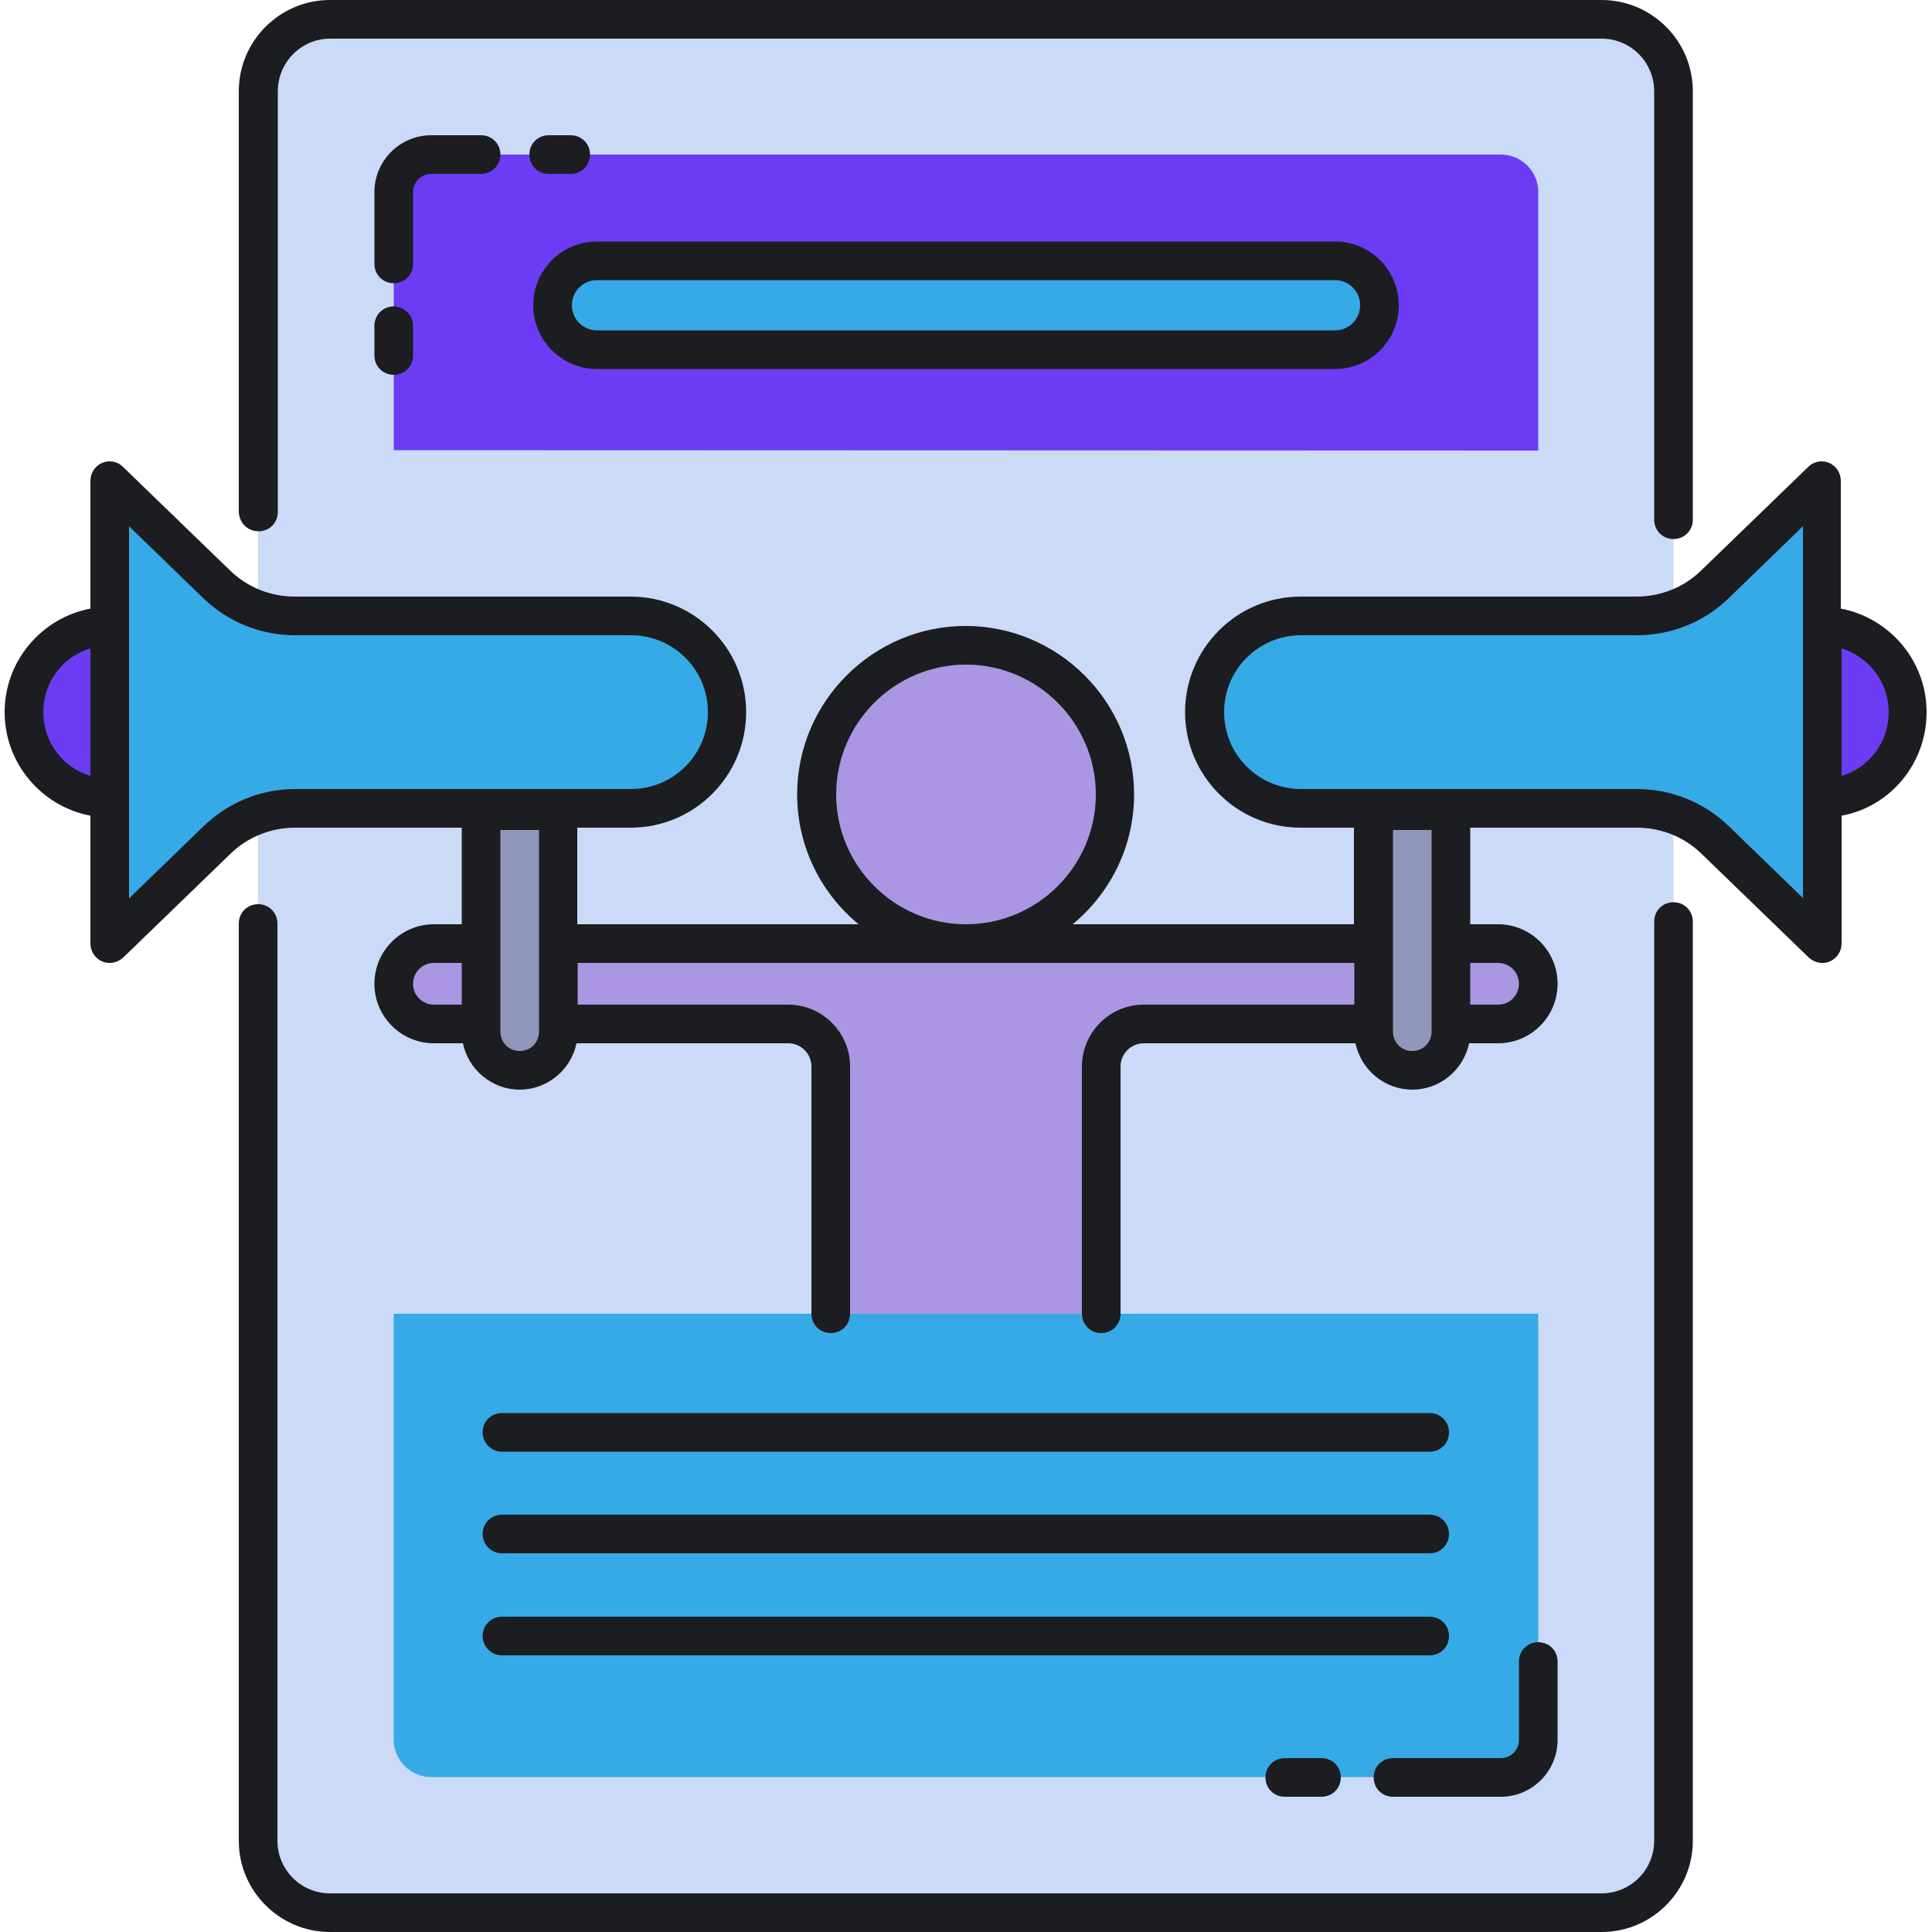 <?xml version="1.0" encoding="utf-8"?>
<!-- Generator: Adobe Illustrator 23.0.5, SVG Export Plug-In . SVG Version: 6.00 Build 0)  -->
<svg version="1.1" id="Layer_1" xmlns="http://www.w3.org/2000/svg" xmlns:xlink="http://www.w3.org/1999/xlink" x="0px" y="0px"
	 viewBox="0 0 500 500" style="enable-background:new 0 0 500 500;" xml:space="preserve">
<style type="text/css">
	.st0{fill:#CADAF7;}
	.st1{fill:#36AAE7;}
	.st2{fill:#6B3CF4;}
	.st3{fill:#AA96E2;}
	.st4{fill:#9197BA;}
	.st5{fill:#1C1D21;}
</style>
<g>
	<path class="st0" d="M414.6,495H85.4c-10.2,0-18.6-8.3-18.6-18.6V23.6C66.9,13.3,75.2,5,85.4,5h329.1c10.2,0,18.6,8.3,18.6,18.6
		v452.9C433.1,486.7,424.8,495,414.6,495z"/>
</g>
<g>
	<g>
		<path class="st1" d="M101.9,340v110.2c0,5.4,4.4,9.7,9.7,9.7h276.8c5.4,0,9.7-4.4,9.7-9.7V340H101.9z"/>
	</g>
</g>
<g>
	<g>
		<path class="st2" d="M398.1,116.6V49.7c0-5.4-4.4-9.7-9.7-9.7H111.6c-5.4,0-9.7,4.4-9.7,9.7v66.8L398.1,116.6L398.1,116.6z"/>
	</g>
</g>
<g>
	<g>
		<g>
			<path class="st1" d="M345.5,90.5h-191c-6.4,0-11.5-5.1-11.5-11.5s5.1-11.5,11.5-11.5h191c6.4,0,11.5,5.1,11.5,11.5
				S351.8,90.5,345.5,90.5z"/>
		</g>
	</g>
</g>
<g>
	<g>
		<circle class="st3" cx="250" cy="205.6" r="38.6"/>
	</g>
</g>
<g>
	<g>
		<path class="st3" d="M285,340v-64c0-6.1,4.9-11,11-11h91.7c5.7,0,10.4-4.7,10.4-10.4l0,0c0-5.7-4.7-10.4-10.4-10.4H250H112.3
			c-5.7,0-10.4,4.7-10.4,10.4l0,0c0,5.7,4.7,10.4,10.4,10.4H204c6.1,0,11,4.9,11,11v64"/>
	</g>
</g>
<g>
	<g>
		<path class="st1" d="M423.6,159.4h-86.9c-13.8,0-24.9,11.1-24.9,24.9l0,0c0,13.8,11.1,24.9,24.9,24.9h86.9
			c7.6,0,14.8,2.9,20.3,8.2l27.7,26.8V124.5l-27.7,26.8C438.5,156.5,431.2,159.4,423.6,159.4z"/>
	</g>
</g>
<g>
	<path class="st4" d="M365.5,277L365.5,277c-5.5,0-10-4.5-10-10v-57.2h20V267C375.5,272.5,371,277,365.5,277z"/>
</g>
<g>
	<g>
		<path class="st2" d="M471.6,162.1c12.3,0,22.2,10,22.2,22.2s-10,22.2-22.2,22.2V162.1z"/>
	</g>
</g>
<g>
	<g>
		<path class="st1" d="M76.4,159.4h86.9c13.8,0,24.9,11.1,24.9,24.9l0,0c0,13.8-11.1,24.9-24.9,24.9H76.4c-7.6,0-14.8,2.9-20.3,8.2
			l-27.7,26.8V124.5l27.7,26.8C61.5,156.5,68.8,159.4,76.4,159.4z"/>
	</g>
</g>
<g>
	<path class="st4" d="M134.5,277L134.5,277c5.5,0,10-4.5,10-10v-57.2h-20V267C124.5,272.5,129,277,134.5,277z"/>
</g>
<g>
	<g>
		<path class="st2" d="M28.4,162.1c-12.3,0-22.2,10-22.2,22.2s10,22.2,22.2,22.2V162.1z"/>
	</g>
</g>
<path class="st5" d="M360.5,455h27.9c2.6,0,4.7-2.1,4.7-4.7V430c0-2.8,2.2-5,5-5s5,2.2,5,5v20.3c0,8.1-6.6,14.7-14.7,14.7h-27.9
	c-2.8,0-5-2.2-5-5S357.7,455,360.5,455z M332.5,455c-2.8,0-5,2.2-5,5s2.2,5,5,5h9.5c2.8,0,5-2.2,5-5s-2.2-5-5-5H332.5z M106.9,49.7
	c0-2.6,2.1-4.7,4.7-4.7h12.9c2.8,0,5-2.2,5-5s-2.2-5-5-5h-12.9c-8.1,0-14.7,6.6-14.7,14.7v18.6c0,2.8,2.2,5,5,5s5-2.2,5-5V49.7z
	 M147.7,45c2.8,0,5-2.2,5-5s-2.2-5-5-5H142c-2.8,0-5,2.2-5,5s2.2,5,5,5H147.7z M101.9,79.3c-2.8,0-5,2.2-5,5V92c0,2.8,2.2,5,5,5
	s5-2.2,5-5v-7.7C106.9,81.6,104.6,79.3,101.9,79.3z M138,79c0-9.1,7.4-16.5,16.5-16.5h191c9.1,0,16.5,7.4,16.5,16.5
	s-7.4,16.5-16.5,16.5h-191C145.4,95.5,138,88.1,138,79z M148,79c0,3.6,2.9,6.5,6.5,6.5h191c3.6,0,6.5-2.9,6.5-6.5s-2.9-6.5-6.5-6.5
	h-191C150.9,72.5,148,75.4,148,79z M129.9,375.7H370c2.8,0,5-2.2,5-5s-2.2-5-5-5H129.9c-2.8,0-5,2.2-5,5S127.2,375.7,129.9,375.7z
	 M129.9,402H370c2.8,0,5-2.2,5-5s-2.2-5-5-5H129.9c-2.8,0-5,2.2-5,5S127.2,402,129.9,402z M129.9,428.4H370c2.8,0,5-2.2,5-5
	s-2.2-5-5-5H129.9c-2.8,0-5,2.2-5,5S127.2,428.4,129.9,428.4z M66.9,137.5c2.8,0,5-2.2,5-5V23.6C71.9,16.1,78,10,85.4,10h329.1
	c7.5,0,13.6,6.1,13.6,13.6v110.9c0,2.8,2.2,5,5,5s5-2.2,5-5V23.6c0-13-10.6-23.6-23.6-23.6H85.4c-13,0-23.6,10.6-23.6,23.6v108.9
	C61.9,135.3,64.1,137.5,66.9,137.5z M433.1,233.5c-2.8,0-5,2.2-5,5v237.9c0,7.5-6.1,13.6-13.6,13.6H85.4c-7.5,0-13.6-6.1-13.6-13.6
	V239c0-2.8-2.2-5-5-5s-5,2.2-5,5v237.4c0,13,10.6,23.6,23.6,23.6h329.1c13,0,23.6-10.6,23.6-23.6V238.5
	C438.1,235.7,435.9,233.5,433.1,233.5z M476.6,211.1v33.1c0,2-1.2,3.8-3,4.6c-0.6,0.3-1.3,0.4-2,0.4c-1.3,0-2.5-0.5-3.5-1.4
	L440.4,221c-4.5-4.4-10.5-6.8-16.8-6.8h-43.1v25h7.2c8.5,0,15.4,6.9,15.4,15.4s-6.9,15.4-15.4,15.4h-7.5c-1.4,6.8-7.5,12-14.7,12
	s-13.3-5.2-14.7-12H296c-3.3,0-6,2.7-6,6v64c0,2.8-2.2,5-5,5s-5-2.2-5-5v-64c0-8.8,7.2-16,16-16h54.5v-10.8h-201V260H204
	c8.8,0,16,7.2,16,16v64c0,2.8-2.2,5-5,5s-5-2.2-5-5v-64c0-3.3-2.7-6-6-6h-54.8c-1.4,6.8-7.5,12-14.7,12s-13.3-5.2-14.7-12h-7.5
	c-8.5,0-15.4-6.9-15.4-15.4c0-8.5,6.9-15.4,15.4-15.4h7.2v-25H76.4c-6.3,0-12.3,2.4-16.8,6.8l-27.7,26.8c-1,0.9-2.2,1.4-3.5,1.4
	c-0.7,0-1.3-0.1-2-0.4c-1.8-0.8-3-2.6-3-4.6v-33.1c-12.6-2.4-22.2-13.5-22.2-26.8s9.6-24.4,22.2-26.8v-33.1c0-2,1.2-3.8,3-4.6
	c1.9-0.8,4-0.4,5.4,1l27.7,26.8c4.5,4.4,10.5,6.8,16.8,6.8h86.9c16.5,0,29.9,13.4,29.9,29.9s-13.4,29.9-29.9,29.9h-13.8v25h72.8
	c-9.7-8-15.9-20.1-15.9-33.6c0-24,19.6-43.6,43.6-43.6s43.6,19.6,43.6,43.6c0,13.5-6.2,25.6-15.9,33.6h72.8v-25h-13.8
	c-16.5,0-29.9-13.4-29.9-29.9s13.4-29.9,29.9-29.9h86.9c6.3,0,12.3-2.4,16.8-6.8l27.7-26.8c1.4-1.4,3.6-1.8,5.4-1s3,2.6,3,4.6v33.1
	c12.6,2.4,22.2,13.5,22.2,26.8S489.2,208.8,476.6,211.1z M23.4,200.8v-33c-7.1,2.1-12.2,8.7-12.2,16.5S16.3,198.7,23.4,200.8z
	 M76.4,204.2h86.9c11,0,19.9-8.9,19.9-19.9s-8.9-19.9-19.9-19.9H76.4c-8.9,0-17.4-3.4-23.8-9.6l-19.2-18.6v25.9v44.5v25.9l19.2-18.6
	C59,207.7,67.4,204.2,76.4,204.2z M112.3,260h7.2v-10.8h-7.2c-3,0-5.4,2.4-5.4,5.4S109.3,260,112.3,260z M139.5,214.8h-10V267
	c0,2.8,2.2,5,5,5s5-2.2,5-5V214.8z M250,239.2c18.5,0,33.6-15.1,33.6-33.6S268.5,172,250,172s-33.6,15.1-33.6,33.6
	S231.5,239.2,250,239.2z M370.5,214.8h-10V267c0,2.8,2.2,5,5,5s5-2.2,5-5V214.8z M380.5,249.2V260h7.2c3,0,5.4-2.4,5.4-5.4
	c0-3-2.4-5.4-5.4-5.4L380.5,249.2L380.5,249.2z M466.6,206.6v-44.5v-25.9l-19.2,18.6c-6.4,6.2-14.8,9.6-23.8,9.6h-86.9
	c-11,0-19.9,8.9-19.9,19.9s8.9,19.9,19.9,19.9h86.9c8.9,0,17.4,3.4,23.8,9.6l19.2,18.6V206.6z M488.8,184.3
	c0-7.8-5.2-14.3-12.2-16.5v33C483.7,198.7,488.8,192.1,488.8,184.3z"/>
</svg>
